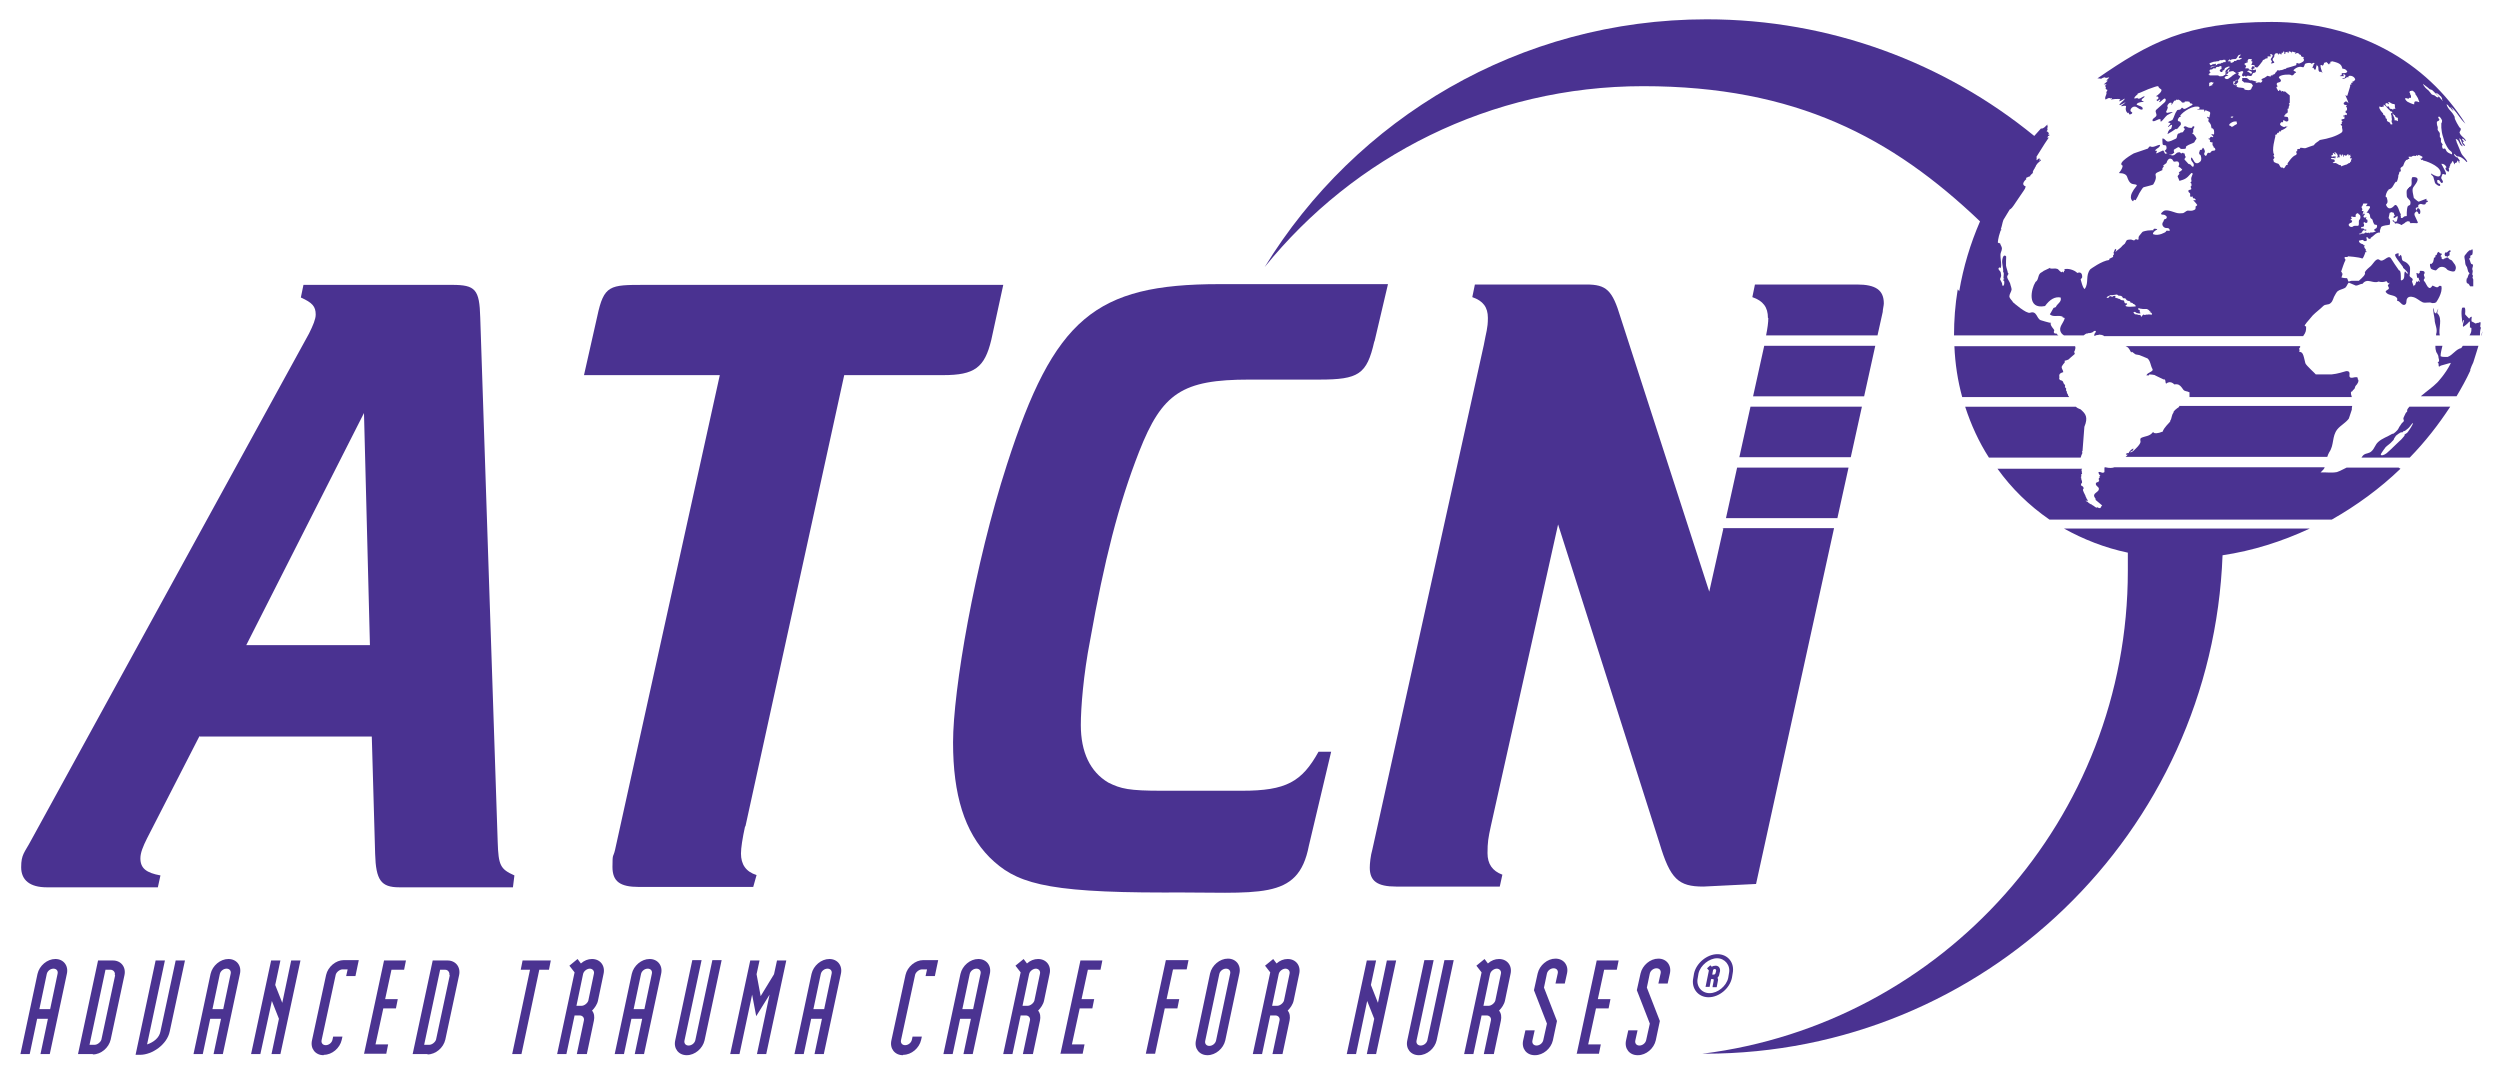 <?xml version="1.0" encoding="UTF-8"?>
<svg id="Layer_1" xmlns="http://www.w3.org/2000/svg" xmlns:xlink="http://www.w3.org/1999/xlink" version="1.1" viewBox="0 0 673.1 291">
  <!-- Generator: Adobe Illustrator 29.0.0, SVG Export Plug-In . SVG Version: 2.1.0 Build 186)  -->
  <defs>
    <style>
      .st0 {
        fill: none;
      }

      .st1 {
        fill: #4a3291;
      }

      .st2 {
        fill: #4b3391;
      }

      .st3 {
        clip-path: url(#clippath);
      }
    </style>
    <clipPath id="clippath">
      <path class="st0" d="M279,68.4v8.3h-26.1v-8.3H0v174.8h514.1V68.4h-235.1ZM175.1,113.9h-24.1v-12.9h24.1v12.9Z"/>
    </clipPath>
  </defs>
  <path class="st1" d="M654.3,71c-.2.6.2,1.3.2,1.3.2.3,1.2.5,1.2.5.2,0,.2,0,.8-.6s1.8-.4,2.3.3c.3.4,1.5.6,1.5.6.6,0,.7,0,.9-.8,0-.1.1-.4-.2-1l-.8-1.1c-.1-.1-.2-.2-.5-.3-.3-.1-.6-.5-.6-.6,0,0,0-.4,0-.4,0,0,0,0,.1,0,0,0,.2,0,.3-.2,0,0,.1-.4,0-.5,0,0,0-.1,0-.2,0,0,.1-.2.3-.3.2-.2-.2-.3-.2-.3-.1,0-.2,0-.4.2-.3.3-.4.4-.7.4,0,0-.1,0-.2,0,0,.1,0,.2-.1.4,0,0,0,0,0,0,0,0,0,0,0,0,0,.7.4.6.5.6.4,0,.4.3.3.4-.2,0-.5-.1-.6.1,0,.1,0,.1-.1.1,0,0-.2,0-.3,0,0,0,0,.2-.1.2,0,0,0,0-.1,0s-.3,0-.4-.2c-.1-.1,0-.3,0-.4,0-.1-.2-.1-.3-.2,0,0,0,0,0,0,0,0,0-.2.3-.4,0,0,0-.2,0-.3-.1-.1-.4,0-.5-.2,0,0-.4-.3-.4-.3,0,0-.2.1-.4.6,0,.2,0,.2-.2.3s-.2,0-.2.1c0,.1,0,.3,0,.4-.1.2-.5.1-.4.4,0,0,0,.2-.2.9,0,.2-.4.4-.5.6h0Z"/>
  <path class="st1" d="M664.2,75c0,0,0-.2,0-.2-.3,1,0,1.4,0,1.4,0,.1.3.1.4.2.2.2.3.4.4.6,0,0,0,0,.1.1h.8c0-.1,0-.2,0-.2,0-.1,0-1.6,0-1.6,0-.2-.2-.4-.2-.6,0-.2.2-.3.1-.5,0,0,0-.1,0-.1,0,0,0,0-.1,0h0c-.2-.4.2-.9,0-1.4-.3-.5.5-1.3-.1-1.6,0,0,0,0-.2,0,0,0-.2-.3-.3-.6,0-.3-.2-.5-.3-.8,0-.1,0-.2.3-.2,0-.2,0-.4,0-.6,0-.1.3-.2.5-.3.1,0,.3-1.4,0-1.5-.1,0-.2.2-.3.3-.3-.1-.5-.2-1.7,1.4-.2.3,0,.8,0,1,.2.6,0,1.2.4,1.8,0,0,.1.2.2.3.1.4.2.7.3,1.1,0,.2.3.4.4.6,0,0,0,0,0,0,0,0,0,0,0,0-.4.4-.4.9-.6,1.3h0Z"/>
  <path class="st1" d="M586.8,35.9c-.8,0-.5,1-.9,1.4l-1.3.6s-.8.3-1,.2c-.5-.1-.7-.7-1.2-.8,0,0-.1,0-.2,0,0,.2,0,.4,0,.6,0,.7.1,1,.1,1,.2.3.6.1.9.3,0,0,.2.6.1.8,0,.3-.4.4-.5.7.1.1.3.1.4.3,0,0,0,0,0,0h0c1.1,1.2,1.8.4,2.2.1,0,0,0,0,0,0-.2-.4-.1-.8-.1-.8l1-.6c.5-.3.6.4,1,.4.3,0,1.6.1,1.2-.5.1-.4,1.5-.9,1.5-.9.5-.2.7-.3.8-.4.2-.4.3-.6.5-.8,0,0,0-.1.1-.2,0,0-.5-1.1-1.2-1.4,0,0,.1-.2.3-.2v-.9c.1-.2.5-.6.2-.8,0,0-.3,0-.4.1-.1.3-.1.4-.8.3-.5,0-.8-.4-1.2-.4s0,0,0,0c-.2,0-.7.4,0,.7l-.6.9s0,0-.6.1h0Z"/>
  <g>
    <path class="st1" d="M655.9,90.3h1c-.5-1.9.9-4.4-.7-6,0-.4.2-.8.3-1.2-.3.4-.4.9-.6,1.3-.8-.2-.4-1-.7-1.5-.2,1.1.2,2,.3,3.1,0,1.4.9,2.5.4,4,0,0,0,.1,0,.2h0Z"/>
    <path class="st1" d="M573.9,94.8s0,0,.1-.1l.8.6c0,.1.5.2,1.2.3l2.2.9c.8.7.8,1.9,1.3,2.8.5.8-1.4.9-1.6,1.8,0,0,0,0,.1,0,.2,0,.2-.1.5,0,0,0,.2-.2.2-.3,0,0,1.6.1,1.6.3l2.3,1.1s0-.1,0-.1c.6.1.3.8.6,1.2,1.2-1,2.2.2,2.2.2.6-.1,1,0,1.2.1.6.3.9.9,1.3,1.4.4.4,1,.3,1.5.6,0,0,0,0,.1,0,0,.4,0,.7,0,1,0,0,0,.2,0,.3h43.7c-.4-1.3-.3-1.4.2-1.6,0-.2.2-.3.4-.5.3-.2.2-.7.5-1,.4-.3,1-1.4.5-1.7,0-.1,0-.3,0-.4-.5-.4-1.2.1-1.8,0-.9-.1,0-1.3-.7-1.7,0,0-.5-.2-.9,0,0,0-2.2.7-3.6.8h-4.3c0-.1-2.6-2.4-2.8-3-.6-2.6-.7-3-1.7-3.1,0-.1.2-.2.2-.4,0,0-.1,0-.2,0,0,0,0-.1,0-.2,0,0,.1,0,.2,0,0,0-.1-.2-.2-.3,0,0,.2-.2.3-.3,0,0,0-.2,0-.3h-47c.7.3.8.4,1.5,1.7h0Z"/>
    <path class="st1" d="M586.8,109.5c-.8.5-1.8,1.3-1.6,1.6-.6.7-.4,1.5-.9,2.2,0,0,0,.1,0,.2-1.7,1.8-1.9,2.3-2,2.7-1.5.6-2.2.5-2.5.3,0,0,.1,0,.2-.1-.1,0-.3,0-.4,0-.8,1.1-2.1,1-3.1,1.5-.4.2-.2.9-.2.9.2.7-1.5,2.2-1.8,2.5,0,0-.3.3-.8.5,0,0,0,0-.2-.1.2-.1.3-.2.5-.3.2,0,.3-.2.4-.5.2-.4-.9.2-1.3,1.1,0,0-.2,0-.4,0,0,0-.2.2-.3.2,0,0,0,.1,0,.2.1,0,.3,0,.4,0,0,0,0,0,0,.1,0,0-.2.3-.5.5h54.3c.1-.4.3-.8.5-1.2,1.4-2,.7-4.3,2.2-6.2.9-1.1,2.2-1.7,3.1-2.9l.8-2.4c0-.3,0-.6.1-1h-46.7Z"/>
    <path class="st1" d="M668.1,90.3c.2-.6.3-1,.3-1.1-.2.6-.3.9-.4,1.1h.1Z"/>
    <path class="st1" d="M556.8,106.5s0,0,0-.1c0-.2-.2-.4-.3-.6,0-.3,0-.4-.2-.6-.1-.2,0-.4,0-.6,0,0,0,0-.1-.1-.3-.3-.3-.3-.2-.5,0-.2,0-.2,0-.3-.1-.2-.3-.3-.4-.5s-.1-.5-.3-.6c-.2-.2-.5-.2-.7-.3,0-.1-.2-.3-.2-.4.2-.4-.1-.7.1-1.1.1-.2.3-.4,1-.6,0-.6-.5-.9-.4-1.5,0,0,.3-.6.8-1.1,0-.1,0-.4,0-.5.3,0,.7-.2,1-.3,0,0,1.2-1.1,1.7-1.5,0-.2,0-.4-.2-.5,0,0,.6-.9.3-1.6h-32.5c.2,4.8.9,9.3,2.1,13.7h28.8c0,0-.1-.2-.2-.3h0Z"/>
    <path class="st1" d="M663.1,93.1c-.3.4-.4.5-.4.6-1.5.3-2.3,1.9-3.7,2.4-.2,0-.5,0-.7,0-.4,0-.8,0-1.2-.2,0-.9.3-1.9.5-2.8h-1.9c0,.4,0,.9.2,1.5,0,.2.2.4.3.6,0,.1.3.5.3.7,0,.4.2.8.2,1.2,0,.3-.3.4-.4.6.5,0,.1.8.4,1,.2,0,.4-.3.6-.3l2.5-.7c0,0,0,.2,0,.2-1.4,2.8-3.5,5-3.6,5.1-1.3,1.3-2.8,2.3-4.2,3.5,0,0-.1.1-.2.2h9.6c1.3-2.2,2.6-4.5,3.7-6.9,0,0,0-.1,0-.3.2-.6.5-1.3.8-1.9.2-.6.4-1.3.6-1.9.1-.4.5-1.5.8-2.6h-4.2,0Z"/>
    <path class="st1" d="M555.7,142.3c5.2,2.9,11,5.2,17.2,6.5,0,1.6,0,3.3,0,4.9,0,66.8-49.9,121.9-114.5,130h.6c75.3,0,136.6-59.6,139.4-134.2,8.1-1.2,16-3.7,23.5-7.2h-66.3Z"/>
    <path class="st1" d="M527.1,77.9c-.7,4.2-1,8.3-1,12.4h28.1c-.2-.1-.4-.3-.5-.5,0,0-1.1.2-.6-.9-.3-.6-1-1-1-1.9,0,0,.2,0,.2,0,0,0-.1-.1-.2-.1-.1.1-2.7-.7-2.7-.7-1.1-.5-1-2.6-2.8-2-1,.4-4.6-2.8-4.6-2.8-.3-.6-.9-.9-1-1.6,0-.6.5-1.2.6-1.8,0-.5-.2-.9-.3-1.3-.1-.8-.8-1.4-.9-2.2,0,0,.1-.4.4-.8,0,0-.1-.1-.2-.2h0s0-.1,0,0c-.1-.7-.4-1.3-.5-2,0-.3,0-.7,0-1.2,0-.8.1-1.2,0-1.3,0,0-.7-.8-1,.9-.2,1.2.4,2.3.2,3.5,0,0,.1-.1.2-.1,0,.1,0,1-.1,1.7,0,0,.2,0,.2,0,0,0,0,.2,0,.2,0,0,0,0-.1,0-.1,0-.2.1-.1.4,0,0,.2,0,.2,0,.1.8,0,1.2-.3,1.4-.3-.1-.2-.6-.3-.8l-.5-1c0,0,0-.2.2-.6.2-.4,0-.8,0-1.1,0-.6-1.1-1-.4-1.5,0,0,.2,0,.3.2.2-.2.2-.8.2-.8,0-.9-.2-1.8-.2-2.8,0-.6.4-1.1.4-1.7,0-.5-.4-.9-.5-1.4-.4,0-.6-.2-.6-.2,0,0,0-1.1.7-3.1,0-.2.3-.2.3-.4,0,0-.1,0-.2,0,0,0,0,0,0-.1,0,0,0,0,0,0,.3-.8.4-1.7.7-2.5l1.7-2.8c0,0,.4-.1,1-1,.7-1.1,3.1-4.5,3.1-4.6l.2-.6c-1.6-.6.2-2,.2-2,0,0,0-.1-.1-.1,0,0,0-.1,0-.2.6-.3.9-.4.9-.4h.2c0,0,0-.1,0-.2.2-.3.5-.5.7-.7,0,0,0,0,0-.1,0,0,0-.1.1-.2,0,0,0,0-.1-.1.3-.6.5-.9.6-1,.1,0,0,0-.1-.1,0,0,.1,0,.2-.1h0c.2-.7.7-1.2,1.5-1.8,0,0,0-.1,0-.2-.1.1-.3.2-.5.2,0,0,0-.1,0-.2.1,0,.3,0,.4-.1,0,0-.2-.1-.2-.2-.4,0-.5,0-.7.4,0,0-.1,0-.2,0,0,0,.1-.5,0-.9,1.8-2.9,2.9-4.6,3.2-5,.5-.6-.1,0-.2,0,0-.2,0-.3.1-.6,0,0,.1,0,.2,0,0,0,.2-.2.3-.3-.1,0-.3,0-.4,0,0-.1,0-.3.2-.5,0,0-.1,0-.2,0,0,0,0-.1,0-.2-.3-.2-.5-.3-.5-.3.2-.1.4-.4.2-.8.2-.4.1-.6,0-.7,0,0,.1-.2.2-.3-.3.2-.4.3-.5.3-.1.2-.8.9-1.3.8h-.1c-.6.7-1.2,1.3-1.8,2-24-19.6-54.8-31.4-88.2-31.4-50.4,0-94.5,26.7-119,66.7,24-29.7,60.7-48.7,101.9-48.7s67.1,13.9,90.7,36.4c-2.6,6-4.5,12.3-5.6,18.8h0Z"/>
    <path class="st1" d="M549.7,73.3c-1.1.5-.7,1.8-1.5,2.5,0,0-.2.1-.2.2-1.1,1.7-2.4,7.4,2.6,6.4,1.3-1.8,2.7-2.6,4.2-2.3.4,1.2-1,1.7-1.3,2.6-.2,0-.4.2-.6.2-.4.6-.6,1.2-1,1.7.9,1,2.6,0,3.6.8,0,0-.2,0-.2.1.3,0,.5,0,.6.2-.3,1.3-1.8,2.4-1,3.8.2.4.5.6.8.8h5.3c.8-.6.9-.6,1-.4,0,0,0-.1.1-.2.4,0,1.3,0,1.7-.6.2,0,.4,0,.5,0,0,.2-.1.5-.4.8,0,.2,0,.3-.1.5h.3c.1-.1.3-.2.6-.2,0,0,.2,0,.3,0,0,0,0-.1.1-.1,0,0,.1,0,.2,0,.2,0,1,.1,1.2.4h53.6c.8-1.1.8-1.5.8-2.6-.1,0-.3-.1-.4-.2,0-.2.7-1.1,2.2-2.8.9-.9,1.9-1.6,2.8-2.5.6-.6,1.4-.2,2-.8.7-.6.7-1.5,1.2-2.2.2-.3.3-.6.5-.8,0,0,.1-.1.2-.2.5-.4,1.2-.5,1.8-.8.7-.3.7-1.1,1.2-1.5l1.9.8c.6,0,1.2-.5,1.8-.5,1.3-1.7,2.8.1,4.3-.6.7.2,1.4.2,2.1-.1.2.1.3.4.5.6,0,0,.3-.2.4-.2-.1.3-.4.5-.5.8.5.8.3.9-.2,1.2-.5.3-.4.5-.3.6.7,1,2.4.6,3,1.6.1.2,0,.5,0,.7.8,0,1,1,1.8,1.1.5,0,.7-.4.7-.9,0-.5.2-1.7,1.9-1.2,1,.3,1.6,1,2.5,1.4.8.3,1.8-.2,2.5.2h.2c.4,0,.5,0,.9-.2,0,0,1.9-2.6,1.4-4.4-.2,0-.4-.1-.6,0-.5.8-1.2,0-1.8-.1-.2.3-.5.8-.9.6-.7-.4-.8-1.4-1.4-1.9,0,0,0-.3,0-.4.5-.4,0-.8,0-1.2,0-.2.3-.4.2-.7-.2-.5-.8-.3-1.1-.4,0,0-.1.1-.2.1,0,.1,0,.3,0,.4,0,0-.2.2-.3.3,0,0,0-.1-.1-.1,0,0,0,.1-.1.2,0-.3-.1-.3-.4-.3,0,.2.2,1.2.2,1.3.1,0,.3,0,.4,0,0,.4.2.7.3.9,0,0,0,.1-.1.2,0,0-.2-.2-.3-.4,0,.1,0,.3-.2.4,0,0-.2-.1-.4-.1,0,.1,0,.3,0,.4,0,0-.1.1-.2.2v.2s0,.1-.1.2c0,0,0,0-.1-.1,0,.1-.2.3-.2.4,0,0-.4-.9-.5-1.3,0-.1.2-.3.2-.5,0-.6-1.1-.6-.8-1.4,0,0,.2-1.7,0-2.1,0,0-.1-.3-.3-.5-.3-.4-.8-.8-1.4-1-.7-.3-.2-1.3-.8-1.7,0,.1-.2.3-.3.4,0,0-.1,0-.2,0,0-.2,0-.5,0-.8,0,0-.2,0-.2,0-1.2.3-1.1.4,1.4,3.7,0,0,0,.1,0,.2.9.8,1.3,1.3,1.3,1.5,0,0-.1,0-.2.1-.3-.4-.5-.6-.6-.6-.4.8.2,2-.9,2.4,0,0-.1,0-.2-.1,0-1.6,0-2.4-.4-2.6-.5-.2,0,0,0,0h-.1c-.8-1.1-1.5-2.2-2.2-3.3-.8-1-2,1.3-3,.5-1-.8-1.8,1.3-2.7,1.9,0,0-1,.8-1.3,1.4.3.6-.5,1.3-1.6,2.3-1.1,0-1.8,0-1.9,0-.3,0-.6.2-.9.2-.2-.3-.2-.7-.4-.9-1,0-1.5-.2-1.5-.2.3-.7.3-1,.3-1.1,0,0-.2,0-.2,0,0-.1,0-.3,0-.4,0,0-.1,0-.2,0,.4-1.1.7-2.2,1.2-3.2,0-.2-.2-.3-.3-.6,0,0,.1-.1.2-.2.4,0,.6,0,.7,0,0,0,0-.1,0-.2,0,0,3,.2,3.9.6h0c.2,0,.5-.6.9-1.8h.2c0,0,0,.1.1.2,0-.1,0-.3-.3-.6,0,0,0-.1.1-.2-.5-.5-.6-.9-.3-1.2-.1,0-.3,0-.4,0v-.2c-.8-.2-1.2-.5-1.2-1,.7-.2,1-.2,1.1-.2,0,0,.2.2.3.3.1,0,.3,0,.6,0,.3-.4,0-.8,0-.8,0,0,0-.1,0-.2.1,0,.3,0,.4,0,.2.6.6.4.8.3v-.2c.8-.4,1.4-1.5,2.5-1.4,0,0,0-.1,0-.2-.2-.2.3-1.2.3-1.3.7-.5,1.6-.4,2.3-.6,0,0,.4-1.2-.3-1.8.2-.9.3-1.4.3-1.4.1,0,.3-.1.4-.2l.7.2c0,0,0,.3.3.8-.1,0-.3.2-.4.3,0,.2.2.5.7,0,.4-.3.7-.5.2,1.2-.3.1-.4.2-.7,0,0-.1-.1-.2-.2-.3,0,0-.2,0-.2,0,0,0,0,.1,0,.2,0,0,.2.2.6.5,0,0,0,.1,0,.2h.1c.4-.2,1,0,1.7.4.3-.3.8-.4,1.1-.8,0,0,.2,0,.2,0,0,0,0-.1.1-.2.4,0,.6,0,.7,0,.1.2.2.4.3.5.6-.1,1.2,0,1.8,0,0,0,.1-.1.2-.2-1-2.1-1-2.1-.9-2.3,0,0,0-.1,0-.2.3-.4.5-.4.5-.5h0c0,0,.4,0,.6.7.2,0,.2,0,.3,0,.3-.4.2-1.5-.6-1.6,0,0,0,.1,0,.2-.1,0-.3.4-.3.4,0,0,0,.1,0,.2l-.2-.6c0-.1.3-.6.7-.3h0c0-.5-.2-.8.6-1,.5,0,.8.4,1.4,0,0,0,0-.2,0-.3.4-.2.6-.3.6-.4,0-.2-.3-.2-.4-.2,0,0,0,0,0,0,0,0,0,0,0,0,0-.1,0-.3,0-.5l-2.1.8c-.2,0-1.3-1-1.3-1-.5-2.4-.5-2.5.3-3.5,1.9-2.5-.6-2.1-.7-2.1-.6.9.4,2.3-.9,2.7,0,0,0,.1,0,.2,0,0-.1,0-.2,0,0,.3-.4.4-.4.7-.1.5,0,.9,0,1.4,0,.8,1,1,1,1.8s-.2.7-.4.8c-.4.2-.5.3-.6,1.9h0c0,0,0,.8,0,.9,0,.1-.2.1-.2.1-.2,0-.3,0-.5.1s-.3.3-.5.4c0,0,0,0,0,0-.2,0-.3,0-.3,0,0,0,0,0-.1-.1,0-.2,0-.3,0-.5,0,0-.1-.1-.1-.2,0,0,0,0,0,0,0,0,.1-.1.1-.2,0,0,0,0,0-.1-.1,0-.1-.1-.3-.5-.5-1.6-1-2.2-1.4-1.8-1.7,1.9-2.3-.2-2.3-.2.4-.5.6-.6.2-2,0,0-.1,0-.2,0-.3-.3.3-1.6.5-1.8.2-.1.2-.1.2-.3,1.2-.2,1.3-1.5,2-2.1,0,0,.1,0,.2.1.4-1,.5-1.7.4-2,0,0,.2,0,.2,0,0,0,0-.6.2-.8.3,0,.4,0,.2-.8,0-.2.2-.4.7-.7.3-.7.4-1.1.5-1.1,0,0,0-.2,0-.2,0,0,.1,0,.2,0,0,0,0-.2,0-.2h.1c0,0,0-.2,0-.2.2.2.4,0,.6-.2,0,0,.2,0,.3,0,0,0,0,0,0-.1-.2-.2-.2-.4-.2-.5.5,0,.7,0,.8,0,0-.1.6-.4.9-.2,0,0,.2,0,.2,0,0,0,.1-.2.2-.2.2,0,.3.1.4.2,0-.1,0-.2.2-.3,0,0,1,.4,1.1.6-.2.2-.3.3-.3.4-.2,0-.3,0-.4,0,0,.1.3.1.3.4,0,0,0,0,0,0,0,0,.2,0,.2-.1,0,0,.2,0,.3.2.3,0,4.4,1.3,4.7,3.1.1.7.1,2.1-2.6.4,0,0,0,0,0,0,0,.2.2.5.5.7.3.3.2.7.4,1.1.1.3.1.6.3.9,0,0,.9.9,1.3.6,0-.4,0-.4-.2-.5-.7-.2-.6-.6-.6-1,.8-.3.7.7,1.3.8.7-.5-.4-1-.2-1.6,0,0,.3-.8.3-.8.4-.2.5.2.9.1.2-.3,0-.7-1.2-2.9.6,0,1,.2,1.4.9,0,0-.1.2-.3.2,0,.5.4,1,.9,1,.2-.2,0-.8,0-.9,0,0,0,0,0-.1,0,0,.2,0,.2,0,0,0,0-.2,0-.2,0,0,0,0,0,0,0-.1,0-.2.2-.5,0-.1,0-.3.1-.4.3-.1.3-.5.5-.7h.2c0,0,0,.1,0,.2.2.2.2.5.4.7,0-.1,0-.2.1-.4,0,0,.3-.1.5-.2,0-.2.1-.4.2-.5.3.1.2.6.5.8,0,0,0-.2-.1-.5-.1-.4.1,0,.2,0,0-.5-.5-.8-.7-1.2,0,0,0,0-.1.1-.8-.5-.8-.8-.7-1,.2.2.5.5.7.7h.3s1,0,2.3,1.5c0,0,.1,0,.2,0-.3-1-1.3-1.5-1.7-2.5-1-2.4-1-2.5-1.2-2.9,0,0,0-.1,0-.2-.2-.3-.2-.4-.2-.6,1.1.3.8,1.7,1.9,2-.6-.9-1-1.9-.9-2.2.8.6.4,1.8,1.5,2.1,0-.5-.7-.6-.6-1.2,0,0,.2.1.3.1,0-.3-.4-.4-.5-.7,0,0,0-.1.1-.2.4.1.5.5.9.7,0,0,0-.2,0-.2-.4-.8-1.5-1.2-1.7-2.2.6-.9.3-1.1,0-1.3,0,0-1.5-2.3-1.3-2.8.2.3-.2-.4-.2-.4-.7-1.3-1.5-1.5-2-3,.5.1.6.6.9.9,0,0,0-.1,0-.2.3.4.6.8,1,1.1-.4-.7-.7-1.1-.7-1.2.2.3.5.5.8.8,0,0-.1-.2-.2-.2,1.4,1.5,1.8,2.6,3.3,4-10.5-16.7-29.2-27.4-52.2-27.4s-33.1,5.7-46.9,15.2h0c.3,0,.7,0,1,.1.5-.3.5-.3,1-.4.1.2.5.2,1.2,0,1.1-.2,0,0,0,0h0c-.2.4-.6.6-.8.9.1,0,.3,0,.4,0,0,0-.6.7-1.1,1,0,0,.3,0,.6,0,.4,0,0,0,.1.1,0,0-.2.2-.3.2,0,.2.1.4.2.5-.2.5,0,.5.4.7,0,.2-.2.4-.3.6.3.6-.6,1.3-.2,2,.2-.1.5-.3.8-.4.1,0,.3,0,.4,0,0,0,0,0,.1.1.1,0,.3-.1.4-.1,0,0,0,.1,0,.2-.1,0-.2.1-.3.2,0,0,2.2-.4,2.6,0-.3.2-.3.3-.3.5.5-.2.9-.4,1.3-.7,0,0,.1,0,.2,0-.4.6-1.1,1-1.5,1.6,0,0,0,0,.2.1,0,0,1.1-.6,1.5-.8-.3.4-.8.6-1.2,1,0,0,0,0,.1.1.9-.2,1.3-.2,1.2.2-.3,1.1.5,1.7.5,1.7,0,0,0-.1,0-.2.2,0,.3.2.4.5.5,0,.7-.2.8-.4,0-.2-.3-.3-.4-.4-.3-.4.2-1.2.9-1.3.9-.1,1.2.9,2.2.8.2-.4.3-.7-1.5-1.3,0,0,0-.1,0-.2.2-.3.7-.5,1.8-.6,0,0,0-.1,0-.2-.2,0-.4,0-.5-.2,0-.6.8-.6.8-1.1-.7.1-1.2.9-1.9.6,0,0,0-.1.1-.2-.3.2-1,.2-1,.2.1-.5.6-.8,1-1.2,0,0,0,0-.1-.1.6-.2.8-.3.8-.3.7-.3,1.4-.6,2.1-.9,1.4-.5,2.2-.8,2.5-.8.4,0,.1,0,.2,0,0,.2.2.5.7.8.7.4-1,1.8-1.2,1.8,0,0,0,.1,0,.2.1,0,.3,0,.4,0,.2.3.2.4,0,.7-.1,0-.3.1-.4.2,0,0,0,.1,0,.1,0,0,.1,0,.2,0,0,0,0,.1,0,.2h.2c0,0,0-.1.1-.2,0,0,.1,0,.2,0,0,0,0-.1.1-.2h.2c0,0,0,.1,0,.2,0,.1-.2.3-.3.4,0,0,0,0,.1.1.6-.2.9-.9,1.5-1,.6.5-.2,1.2-.5,1.4,0,0-1.8,1.6-1.9,1.7-.4.6.4,1.1,0,1.7-.3.4-1.2.7-.9,1.3.7.2,1.4-.7,2.1-.5,0,.3,0,.5,0,.6,0,0,.2,0,.2,0,.6-.5,1-1.2,1.6-1.7,0,0,1.5-.8,1.5-.8-.1-.1-.6,0-1.6.2,0,0-.1-.2-.2-.3.6-1.2.5-1.3.3-1.5.1-.5.7-1.2,1.2-.9,0,.1,0,.3-.1.4,0,0,0,0,.1.1,0,0,.3-.4.7-1.1.3,0,.4,0,.6-.3.1,0,.2,0,.3.1,0,0,.1,0,.2-.1.5.2.8.5,1,.8.1,0,.2,0,.4,0,.2,0,.2,0,.3-.1,0-.2,0-.2.7-.2.3,0,.5.1.6.1.1,0,0,.3.2.4.2.1.4,0,.6.2,0,0,0,0,0,.2,0,0-.2.2-.3.2-.3.2-.6.3-.9.5-.2.1-.5.3-.8.4,0,0-.2,0-.3,0-.2,0-.3-.3-.5-.3-.2,0-.2.3-.4.4-.3.3-.8,0-1,.4-.6.8-.7,1.7-1.2,2.5-.7.3-1.1.5-1.2.6.2.1.5.2.7.3-.2.4-.5.6-.7.9,0,0,0,0,.1.1.3-.2.6-.6,1-.6h0s0,0,0,0c0,0,0,.2,0,.2s0,0,0,.1h0c0,0-.2.6-.2.7-.1.2-.4.2-.5.3-.3.4-.4.6-.5,1.1h0c0,.1,0,.1,0,.1.9-.5,1.6-1,2.2-1.4,0,0,.2,0,.3.1,0,0,0,0,0,0,0,0,0-.1,0-.2,0,0,.2,0,.3,0,.1-.5.7-.7.8-1.2,0,0,0-.6-.4-.7-.2,0-.9-.2,0-1.2.3,0,.4,0,.4,0,0,0,0,0,0-.1,0,0-.2,0-.2-.1-.2-.4,2.7-2.8,4.6-2.6.2,0,.7,0,.6.4,0,.4-.5.2-.7.4,0,0,.4,0,1.1,0,.6,0,.7,0,.8,0,.2.2,0,.4,0,.6.2,0,.2-.4.5-.4l1,.4c.4.3,0,.9,0,1.3,0,.3-.1.3-.6,0,0,.2,0,.2,0,.3,0,.2.3.1.4.3,0,.2-.2.5-.1.7l.2.2c.5.6.6,1,.5,1.2-.2.3,0,0,0,0,0,0,0,0,.1,0,0,.1,0,.3,0,.4,1,0,.7,1.6.7,1.7-.3,0-.5-.1-.7-.1,0,0,0,0,0,0,0,.3.5.4.5.8-.3.1-.4-.1-.6-.1-.2.1-.3.4-.4.5-.1,0-.2,0-.3,0,0,.3.4.2.5.4-.4.5.3.7.6.6,0,.2,0,.5,0,.8h0s0,0,0,0c0,0,0,0,0,0,0,0,0,0,0,0h0c.1,0,.3.3.4.8.2.7,0,0,0,0,0,0,0-.1.1-.2,0,0,0,0,0,0,.3.4.3.6.2.7,0,.1-.3.2-.7.2-.3,0-.4.4-.6.5-.2.2-.5-.1-.7.1-.2.2-.2.6-.5.8-.6-.4-.5-.6-.3-1,.2-.5-.4-1.2-.4-1.2-.2-.1-.2.3-.4.5-.2.1-.3,0-.5.1,0,.3-.2.5-.2.8,0,0,0,.4.3.5.2.1.5,1.4,0,1.8-.3.3-1.2,1-1.8-.3-.3-.6-.5-.8-.6-.8-.5,1.1,1.2,1.4.5,2.5-.5,0-.5-.6-1-.7h0c0,0-.2,0-.3-.1,0,0-1-1.1-1-1.1,0,0,0,0,0,0-.2-.3.3-.5.3-.8-.4-.2-.1-1.2-.7-.9,0,0,0-.1,0-.2-.2,0-.3.2-.5.2-.2,0-.2-.2-.4-.3,0,0,0,0,0,0-.2,0-.5,0-.7.1,0,0-.2.1-.5.4-.8.8-1.7,0-2.1-.3-.4.2-.6.2-.6.2-.3-.2-.3-.7-.6-.9,0,0-.4.2-.9.4-.6.3-.6.3-.9.4,0,0,0,0-.1-.1,0-.1.2-.2.2-.4,0,0,0-.1,0-.2-.1,0-.2,0-.4,0,0,0,0-.1,0-.2.4-.5,1.2-.6,1.3-1.4-.9,0-1.8.9-2.7.4-.2,0-.4.3-.6.6l-3.8,1.3c0,0-4.7,2.6-3,3.3,0,.4-.2,1-1,2,1.3,0,2,.4,2.2,1,.6,1.8,1.2,1.9,1.8,2,.3,0,.6.1.8.2,0,0,0,.1,0,.2-2.6,3.1-1.3,4-1,4.2,0-.1.2-.2.2-.4,0,0,.2,0,.2,0,0,0,.2.1.3.1.4-.6.7-1.3,1-1.9.6-1,1-1.6,1.2-1.6h0s2.4-.6,2.5-.7c0,0,1-1.4.7-2.4-.2-.6.3-.8.5-.9,0,0,1.3-.6,1.3-.6,0-.2,0-.3,0-.4,0-.2.3-.4.4-.6,0,0-.1-.1-.2-.2,0,0,.3-.3.9-.7.2-.7.5-1.1.9-1.2.3,0,.7.1.9.6.2.5.8,0,1.2.2,0,0,.2,0,.2.1,0,0,.5.5,0,1.2.2.3.8.3.8.8h0c0-.1.2-.2.2-.2.2.6-.8.7-.9,1.2,0,0,.1,0,.2.1,0,.3-.5.5-.5.8l.5,1.2c1.4-.4,1.9-.6,3-1.9.4-.5.5,0,.6,0-.2.3-.2.6-.4,1,0,.2-.1.3,0,.7.1.3,0,.5-.3.7,0,0,.2.1.3.2,0,.2.1.4,0,.7-.1,0-.2.1-.2.2.1.3.2.5.2.5,0,.4-.6.2-.8.5,0,.3,0,.4.4.7.2.2,0,.6.1.9.2.2.5,0,.6,0,.2.1,0,.4.2.5,0,0,0,0,.3,0,0,0,.3.2.4.4,0,0,0,0,0,.1-.2,0-.5,0-.7,0,.8.8,1.1,1.3,1.1,1.3h0c-.1.2-.4.3-.5.5,0,.2.2.3,0,.4,0,0,0,.1,0,.2-.2.2-.4.3-.8.4-.5.1-.9,0-1.3,0-.5.1-.9.7-1.4.7-1.1.1-1.4,0-2.3-.3-2.3-.8-2.7-.4-3.1,0-.7.6-.2.7.2.7.7,0,1,.6,1,.6,0,.2-.1.6-.5.6-.3,0-.3.4-.4.6,0,0-.2.2-.3.6-.1.5.4,1.3,1.3,1.2.7,0,.7.7.7.7-.3.1-.5,0-.8,0-.2,0-.2.3-.4.4,0,0-1.7,1.1-3.2.6-.4-.2.2-.9.8-1.2.2,0,.2-.1.2-.2,0,0,0,0,0,0,0,0-1.2-.4-1,.3,0,0,0,0,0,0,0,0-.1,0-.5,0-1.5,0-2.4.4-2.4.4,0,0,0,0-.2.2-.6.7-.9,1.1-.9,1.2,0,.6,0,.9-.4.7-.3-.2-.6,0-.7.2-.4.1-.6-.2-1-.2h-.1s-.8,0-1,.2c0,0-.2.3-.5.9,0,0-.2.2-.6.5-.5.7-1.3,1.1-2,1.8.1-.2.2-.4.3-.6,0-.1-.2-.2-.3-.3,0,0-.3.6-.5,1.2,0,0,.2,0,.2.1,0,.2-.2.4-.3.5,0,.1.1.3,0,.4-.3.2-.7.3-1,.5,0,0,0,.2,0,.3-2,.2-5.1,2.5-5.1,2.5-1.4,1.7-.3,3.6-1.5,5.3-.5,0-1.1-2.6-1.1-2.6.1-.1.3-.3.4-.5,0,0,.2-1.8-1.3-1.2-.9-.9-2.6-1.3-3.5-1,0,.1.1.3.2.4,0,0-.2,0-.3,0,0,.1,0,.4,0,.5-.1-.1-.3-.2-.5-.3,0,0,0,.2,0,.2-.6,0-.8-.7-1.3-.9s-1.3,0-1.9-.1c0,0,0-.2,0-.2,0,0-.6.3-1.9.9h.1ZM659.6,40.5c.3.2.5.4.6.7,0,.4,0,.4-.2.3,0,0-1-.4-1.1-.6-.3-.2-.3-.6-.6-.9-.2-.1-.4.2-.6,0-.2-.2-.2-.9-.2-.9,0,0,.1,0,.2,0,0,0,0,0,0,0,0-.3-.4-.6-.5-.9,0-.3,0-.6,0-.9,0-.1-.1-.2-.2-.3,0,0,0,0-.1-.1,0-.3,0-.6,0-.9,0-.4-.5-.7-.6-1.1,0-.2.1-.5,0-.8-.2-.4-.2-1-.2-1h0v-.2c0-.3.5-.3.6-.5.3-.4-.4-.5-.2-.9,0,0,0-.1.2-.1.3,0,.8,1,.8,1h0c0,.2,0,.6-.2.8,0,0,0,.5,0,1.2.1,1,.2,1.6.3,1.9.5,1.8.6,1.9.7,2.2.8,1.6,1,1.7,1.3,2h0ZM656,25.1c.1.1.1,0,.1,0h0c.3.1.8.6,1.2,1,0,.1.2.4.2.4,0,0,0,.2,0,.3,0,.1.2.2.2.4,0,0-2-2.3-2.1-2.3,0-.1-.2-.2-.2-.2,0,0,.2.2.4.4h0ZM652.5,22.7c.8.6.9.7,1.2.9.6.6.7.5.7.5,0,0,0-.1.5.2,0,0,1.6,1.6,1.6,1.6,0,0,.2.3-.1.3,0,0,0,0-.2,0-.3-.1-.5-.4-.7-.5-.2-.1-.5-.1-.8-.3-.3-.3-.5-.7-.8-1-.5-.4-.8-.7-.9-.8-.2-.2-.7-.9-.6-1,0,0,0,0,0,0h0ZM647.7,26.5c0-.1.3-.1.7.1,0,0,0,0,0,0h0c.1,0,.2-.2.3-.3.1,0,.2.2.4,0,0,0,.1-.4,0-.6,0,0-.1-.3-.2-.3,0,0,0-.2,0-.3-.2-.2-.2-.2-.2-.3h.1c0,0,0-.2,0-.3h0c.1,0,.2,0,.3,0s.2-.1.3-.1c.4,0,.9.7.9.7,0,0,0,.1,0,.2,0,.1.1.2.2.3.2.4.5.7.6,1.1l.3.8s0,0,0,0c-.3,0-.5-.2-.8-.2-.1,0-.2,0-.3,0-.2,0-.3.3-.3.6s0,.2,0,.2c-.3,0-1.7-.6-1.8-.7-.4-.3-.8-.8-.6-1h0ZM602.3,33.3c0,0-.2.2-.2.2-.2.1-.5.2-.7.4-.2.2-.3.2-.4.2-.1,0,0,0-.2,0s-.1-.1-.2-.2c-.1,0-.3,0-.4-.2,0,0,0,0,0-.1,0-.3.8-.7.8-.7.4-.2.5-.2,1-.2,0,0,.2,0,.2,0,0,0,0,0,0,0,0,0,0,.1,0,.1,0,0,0,0,0,0,0,0,0,0,0,.1h0ZM601.2,31.5c.1,0,.2-.1.3-.2h0s.1,0,.1,0c0,0,0,0,0,0,0,0,0,0,0,0,0,0-.2,0-.2.1,0,0-.2.1-.2.2,0,0-.1,0-.2.1-.2,0-.4,0-.4-.2,0,0,0-.1.2-.1.2,0,.3,0,.5-.1h0ZM601.2,22c.2-.1.4,0,.6-.2.2-.1.2-.4.4-.3.2,0,.4.2.4.3,0,0,0,.3,0,.3-.2.3-.7.8-.9.8-.1,0-.2,0-.2,0,0,0,0,0,0,0,0,0,0,0,0,0,0-.1-.2-.2-.2-.4,0-.2,0-.3,0-.3h0ZM630.3,44.5c-.6,0-.9-.4-1.4-.6-.2,0-.5,0-.7,0,0,0-.2,0-.1-.1.1-.2.5-.1.5-.4,0-.2,0-.5-.4-.5-.7,0-.6-.3-.6-.3.1-.1.8-.1.9,0,.3,0,.4,0,.4-.1,0,0-.2,0-.2,0,0,0,0,0-.2-.1h0c.2,0,.4,0,.5-.1,0,0,0-.2-.6-.2-.2,0-.3.1-.5.1s-.2-.2-.2-.3c0-.2.3-.1.4-.2,0-.2-.1-.4.1-.5.3,0,.3.4.6.4,0,0,0-.2,0-.2-.3-.3-.3-.4-.3-.4.1,0,.2,0,.2,0,.2,0,.8.7.7,1-.1.2-.1.5,0,.5.1.1.2-.2.3-.3,0,0,0,.2.2.2.1-.3-.1-.5,0-.8,0-.1.3,0,.4.1,0,.1-.1.4,0,.4.2-.1.1-.5.4-.5.3,0,0,.5.3.6.2-.2,0-.3,0-.5,0,0,0,0,0,0,.2,0,.3.2.6.2.2,0,.2,0,.3-.2,0,0,.2-.2.3-.2.2,0,0,.3.2.4,0,0,0,0,.1-.1,0,0,.2-.2.4-.1,0,.1-.3.3-.2.3.1,0,.2,0,.2.2,0,.1-.3.3-.2.4.2,0,.7,0,.5.3,0,0-.2,0-.2.1,0,0,0,.2,0,.3,0,.2,0,.4,0,.4,0,0,0-.2-.2-.2-.1.1,0,.3-.2.4,0,0-.2,0-.2,0,0,0,0,0,0,0,0,0-.2.2-.6.4-.2,0-1.5.5-1.5.5h0ZM645.2,31.6c.1.1.2.1.3.1,0,0,0,0,.1,0,0,0,0,.2,0,.2,0,.1,0,.2,0,.3s0,.4,0,.4h0s0,0-.2,0c0,0-.1-.2-.3-.2,0,0-.2,0-.3,0s0,0-.1,0c0,0,0,0,0-.3,0-.1,0-.4-.2-.6,0,0,0,0,0-.1l-.3-.6c0-.2,0-.2,0-.2h0c.3,0,.3.4.3.4,0,0,0,0,.3,0,.1.1,0,.3.2.5h0ZM642.9,28c0,0,.2.1.3,0,0-.2-.2-.2-.2-.4,0,0,0-.1.2-.1s.3.1.6.3c.4.2.5.2.6.2,0,0,.1,0,.2,0,0,0,.1.1.2.2,0,0,0,0,0,.1h0c0,.2,0,.4,0,.6,0,.1.2.2.1.4,0,0,0,0-.3,0-.1,0-.1,0-.2,0,0,0,0,.2,0,.2,0,0-.2,0-.2,0-.1-.1-.3-.2-.5-.2-.2,0-.3,0-.4-.3,0-.2-.2-.5-.5-.3-.3.1-.6-.7-.6-.7.3-.4.6-.2.7-.1h0ZM641.1,28.8c0,0,.1,0,.2,0,0,0,.2-.1.3-.1.1,0,.2,0,.2,0,.1-.2-.2-.5,0-.5.2,0,.8.6.9.8.3.4.6.6.7.7.1.1.2.3.3.3.2,0,.4,0,.4.3,0,0,0,.1,0,.2,0,0,0,0-.2-.1,0,0-.3.2-.1.5,0,.1.2.3.1.6,0,.2.1.4.1.6s-.1.4-.1.5c0,.2,0,.3.2.6q0,.2,0,.3c0,0-.4,0-.4,0-.2-.1-.1-.4-.3-.5l-.7-.4c-.1-.2,0-.4-.1-.6,0-.1-.2,0-.3-.2,0-.1,0-.3-.1-.5,0,0,0,0,0,0-.1-.2-.3-.3-.5-.4-.1-.1,0-.4-.2-.5,0,0-1-1-.9-1.6,0-.3.3,0,.5,0h0ZM635.7,55.5c.2,0,0,.4.1.5,0,0,0,0,0,0,0-.2,0-.4.2-.5.2-.2.2-.9.5-.7.2,0,.3,0,.9,0,0,0,0,0,0,0,0,.1,0,.2-.2.4-.2.2-.2.3-.2.3,0,0,0,0,.3,0,.2,0,.4,0,.6,0,.2,0,.2.3.2.4l-.7,1.1c-.2.2-.2.2-.2.3,0,0,0,0,.2,0,0,0,.2-.2.6.4.2.4,0,1,.5,1.2.4.2.3.6.5,1,.2.5.4.7.6.6.7,0,.3.8.3.8-.1.3-.7.3-.7.7.3.2.5.3.5.3,0,0,0,0,0,0-1,.4-1.1.3-1.3.3-.3,0-.3,0-.3,0,0,.3-.2.2-.2.2,0,0,0-.1,0-.2-.2,0-.3.2-.5.1-.3,0-.5-.1-.5-.1-.2,0-.2.2-.4.3,0,0-.3,0-.6,0-.2,0-.3.2-.5.2-.1,0-.2-.1-.3-.1h0s0,0,0,0c0,0,0,0,.2-.1.1,0,.1,0,.2,0l.5-.4c0-.1,0-.2.2-.4.3-.4.8.3.9-.1,0,0,0-.1,0-.2-.2,0-.4,0-.5,0-.1,0-.1-.2-.3-.3,0,0-.2,0-.3,0-.2,0-.3,0-.3-.1,0-.3.1-.3.3-.3.5,0,.5-.3.5-.5,0,0,0-.1,0-.2-.2-.2-.1-.5-.1-.5.2-.3.4.2.6.1,0,0,0,0,.2,0,.3,0,.3-.8.1-.9,0,0-.3,0-.3-.2,0-.2.1-.3.2-.4,0,0,0,0-.2,0-.5.3-.8-.2-.6-.4.1-.1.3-.3.3-.4,0-.3-.2-.1-.3,0,0-.2.2-.3.2-.5-.2.1-.2.5-.5.6,0-.2.2-.7.2-.7,0-.2.1-.3,0-.3,0-.1-.2.1-.3,0-.3,0,.2-.4,0-.6-.1-.2-.2-.4-.2-.5,0-.2.2-.1.2-.1h0ZM635,57.8c0,0,.2,0,.3,0s.3.5.2.9c0,.3-.4.5-.4.8,0,.3,0,.5,0,.8,0,0,0,.4-.2.5,0,0-.1,0-.2,0-.2,0-.5,0-.7,0-.3,0-.5.2-.7.3-.2,0-.2,0-.2,0-.3,0-.5-.1-.7-.4,0-.1-.1-.2,0-.3.2-.3.4-.4.5-.4.1,0,.2,0,.2-.1.1-.1.4-.5,0-.6-.1,0-.3,0-.2-.2,0,0,0,0,0,0,0-.1.2-.1.3-.2,0,0,0,0,0-.1-.3-.3-.2-.5,0-.5.3,0,.5.2.8.1.3,0,.3-.2.3-.2-.1-.2-.1-.3-.1-.3,0,0,.3-.5.5-.5s0,0,0,0c.2,0,.3.2.5.3,0,0,0,0,0,0h0ZM622.9,17.4c0,.3-.3.6-.3.9,0,0,.1,0,.2,0,0,0,0-.1,0-.1.2.1.2.5.4.6,0,0,0-.1,0-.1,0,0,.2,0,.3,0,0,0,0-.4.2-1,.1-1,0,0,.1-.1.8.3,0,1.6.9,1.8,0,0,0,0,.1-.1h.2c.1.2.2.3.3.3-.2-.7-.6-1.3-.5-2.1.2,0,.4,0,.5.2.2-.1.3-.3.4-.5,0,0,0-.2,0-.3,0,0,.2,0,.3,0,0,0,.2-.2.3-.2.3.1.5.5.8.7,0,0,0-.2,0-.3,0,0,.2,0,.3,0,0-.2.1-.3,0-.4,0,0,.2-.1.2-.2,0,0,.2.1.2.2,0,0,0-.2.1-.2,2.3.5,2.5,1,2.8,2,.2,0,.9,0,1.3.8-.3.4-.5.4-1.5.4,0,0,0,.1,0,.1,0,0,0,.2,0,.3-.1.2-.1.2-.5.3,0,0,0,0,0,.1,0,0,.3,0,.8,0,.7,0,0,0,.1-.5.3,0,.9.1.4.9,0,.1-.2.2-.5.2-.4,0,0,.1-.1.1.1.2.5,0,1.1-.3,0,0,0-.1,0-.2.2,0,.3.2.5.1,0-.1,0-.2,0-.3.8-.4,1.9.4,1.8,1-.2.2-.3.3-.4.4,0,0-.2,0-.3,0,0,0,0,.1,0,.1,0,0,0,.1,0,.2,0,0,0,.1,0,.1,0,0-.2,0-.3,0,0,0,0,0-.1.1,0,0,.1.2.2.3,0,0-.1,0-.2,0,0,0,0,.1,0,.1,0,0-.2,0-.3,0,0,.1,0,.2.1.3-.7,2.5-.8,2.5-.8,2.7,0,0,0,0-.2,0,0,0-.2-.1-.2-.2,0,0,0,0-.1.1.6,1.3.8,2,.8,2.1-.2-.2-.4-.5-.7-.5-.2,0-.3.3-.5.3,0,0-.2.3,0,.5.2.2.6.1.8.3,0,0-.2.2-.3.2.2.2.5.6.2,1.2,0,0-.1,0-.2,0-.2.3,0,.6,0,.6.4,0,.3.3.2.6,0,0-.2,0-.3-.1,0,0-.2.1-.3.2,0,0-.2,0-.3,0,0,0,0,.1,0,.2,0,0,0,0,.1.1,0,0,.2,0,.3,0,0,0,0,.2-.1.3,0,.1,0,.2,0,.3-.3,0-.6.1-.8.2,0,0,0,.1,0,.2,0,0,.2.2.3.3,0,0,0,.1,0,.1,0,0-.1,0-.2,0,0,.3,0,.5,0,.6,0,0-.2,0-.3,0,0,0,0,.1,0,.1.1.2.3.3.4.5-.2.6.5,1.3-.3,1.8-1.4.9-3.3,1.5-5.7,1.9-.5.5-1.2.7-1.6,1.4-.4.1-2,.7-2,.7-.6.3-1.1-.1-1.7,0,0,0,0,.2-.1.3-.2,0-.5,0-.7.1,0,.2,0,.3,0,.5,0,0-.2.1-.3.1,0,0,0,.1,0,.2.3.2.2.7-.2.8-.9.3-2.1,2.2-2.1,2.2,0,0,0,.2.1.3-.2.1-.3.1-.5.2-.5.9-.6,1-.9.6-.9.3-.7-1.1-1.5-1.1,0,0-.4-.1-.9-.4,0-.3,0-.4-.2-.5,0,0,.1-.3.4-.6-.2-.3-.2-.4-.3-.6,0,0,.2-.2.2-.3-.8-1,.3-4.7.3-4.8,0-.1,0-.3,0-.5.2,0,.3-.1.5-.2,0,0,0-.1,0-.2,0,0,0,0,0-.1.5,0,.5-.2.6-.4,0,0,0,0,0-.1,0,0,.2,0,.2.1,0,0,.1,0,.2,0,0,0,0-.2.1-.3.6-.2,1.1-.5,1.5-.9.6-.6,0-.1,0-.1-.2,0-.3-.1-.5,0-.2,0,0,.1,0,.1-.5.1-1.5-.5-1.3-.9.2-.3.3-.4.3-.4.2,0,.3,0,.5,0,0-.2,0-.4,0-.5.5-.1.7.6,1.3.2.3-.2,0-1,0-1-.3-.3-1.2,0-1-.5,0,0,.2,0,.3-.1,0,0,0-.2,0-.3.8-.3.7-.5.6-1.4,0,0,.2,0,.3-.1,0-.3,0-.6.2-.8,0,0,0-.2,0-.3,0,0,0-.2-.2-.2,0,0,.2-.1.3-.2v-2s-1.3-1.1-1.3-1.1c-.2,0-.3.2-.4.2,0,0,0-.2,0-.3,0,0-.2,0-.3,0,0,0-.2.2-.3.2,0,0,0-.2,0-.3,0,0-.2,0-.3,0,0,0,0-.1,0-.2,0,0-.1,0-.2,0,0,.1,0,.2-.1.3,0,0-.1,0-.2,0-.4-.6-.5-.9-.5-1.1.1,0,.2,0,.3-.1,0-.3-.3-.4-.2-.7,0-.6.9-.2,1.1-.8.2-.5-.9-.8-.4-1.2.7-.6,3-.6,3.1-.4.5.4,1-.4,1.1-.6,0,0,.2,0,.3,0,0-.5-.6-.3-.7-.7,0,0,1.1-1.3,2.5-.8,0,0,.1,0,.2,0,.2-.3.3-.6.4-.9.5-.3,1.6-.4,1.8,0,.2-.2.6-.4.8-.2h0ZM607.7,18.2c.6-.5,1-1.2,1.5-1.8,0-.2,0-.2.2-.3,0,0,.1,0,.2,0,.2-.3.5-.4.9-.4.1-.2,0-.3,0-.5.3-.1.7.1,1-.1,0,0,0,0,0-.1-.2,0-.3-.1-.3-.3.3-.3.7,0,.7.3,0,0,0,.1-.2.4-.2.3-.3.4-.3.6,0,0,0,0,0,.1,0,.2.3.2.3.4,0,.2-.2.4-.3.6.3,0,.7-.1.9-.2,0,0,0-.2,0-.2-.6-.6-.5-.8,0-1.4,0-1.4,1.1-.9,1.1-.8,0,0,0,.2,0,.2,0,0,0,0,.1,0,.1-.2.3-.3.4-.4.1,0,0,0,0,0,0,0,0,.2,0,.3,0,0,.2,0,.2-.1,0,0,0,0,0,0,0,0,0,.2,0,.2,0,0,0,0,0,0,0,0,.1-.1.2-.1,0-.1,0-.3,0-.4,0-.2,0,0,0,0,.2,0,.3,0,.4,0,0,0,0-.2,0-.3.1,0,.2,0,.3,0,.1.2,0,.6,0,.6,0,0,.1,0,.3,0,0,0,0,0,0-.1,0,0,0,0,0,0,0,0,0,0,0,0,0,0,0-.2,0-.3,0,0,.1-.1.4-.1.3,0,0,0,0-.1.1,0,.2,0,.3.4.1,0,.2,0,.2-.4,0,0,.2,0,.3-.1.2.1.2.1.2.2,0,0,.2,0,.2,0,0,.1,0,.2,0,.4,0,0,0,0,0,0,0,0,.1-.2.2-.5,0,0,.3,0,.8.2.6.2,0,0,0,.4.7-.3.7-.3,1.1,0,0,.1.1.2.5.3,0,.1,0,.3.1.4,0,0,.2,0,.5.2,0,0,.2-.1.2-.1,0,0,0,0,0,0,0,0-.1.4-.2.5,0,0,0,0,0,0,0,0,0,0,.1,0,.2.2.1.4.1.5-.1.4-1.2.8-1.2.8-.3.1-.5-.2-.8-.1,0,.2,0,.6-.2.6,0,0-2.5.8-2.5.7,0,.2-.2.3-.2.3,0,0,0-.1-.1-.1-.6.3-1,.4-1.4.4-.2.2-.4,0-.7,0-.2.3-.4.6-.6.7,0,.2-.2.5-.7.5,0,0,0,0,0,0,0,0,0,.2,0,.2-.2,0-.2,0-.5,0,0,0,0,.1,0,.2,0,0,0,0,0,.1-.3,0-.6-.1-.9-.2-.4.3-.7.5-.9.6-.4.1-.7.3-.8.6,0,0,.2,0,.3,0,.1.7-.8.7-.8.7,0,0,.1-.1.2-.2-.8.2-1.2.2-1.2.2s0-.2.3-.3l-1.4-.4c-.7.2-.8-.5-1.4-.6h-1.1c0,.2,0,.3,0,.4,0,.2,0,.2-.1.4,0,0,.1,0,.2,0,0,0,.1.2.4.3,0,0,0,.2-.1.2,0,0,0,0,0,0h.1s0,0,0-.1c.2,0,2.4,0,2.2.7,0,0,.1,0,.2.1-.1.3-.3.5-.4.7,0,.9-1.7.5-1.9.4,0,0,0,0,0-.1,0,0,0,0,0-.1-.6-.5-1.5-.1-2.1-.6,0-.1,0-.2.1-.4.1-.2,0,0,0,0-.5.2-.5,0-.5-.2-.1,0-.2,0-.3,0,0-.2,0-.3.3-.6,0,0,0-.2,0-.2.3-.3.6-.3.9-.5,0,0,.4-.5.5-.9-.6-.2-.7-.4-.4-.8-.4-.4-2,.8-2.1,1-.4.2-.7.6-1.1.6-.2,0-.8-.2-.6-.5.2-.4.7-.3,1-.5-.2-.2-.7,0-.9-.3,0,0,0,0,0-.1,0,0,.2,0,.3,0,0,0,0,0,0-.1,0,0,0,0-.3,0-.3,0,0,0,0-.1,0,0,0,0,.1,0,0,0,0-.1,0-.2,0,0,0,0,0,0,0,0,.2,0,.2.1,0-.1.1-.3.4-.5,0-.1,0-.2.5-.6,0,0,0,0,0,0,0,.3-.2.5-.3.8.5.1,1.1-.4,1.5,0,0,0,0,.1,0,.2,0,0,0,0,0,0,0,0,0,0,0-.1.2,0,.2,0,.3,0,.1,1,1.9-.9,2.2,0-.1.2-.3.5-.4.9.2.2.5.3.5.3,0,0,.1-.1.2-.2,0,0,.2,0,.3.1,0,0,0,.2,0,.2.2,0,.3-.3.5-.3.4-.1.7.2,1.1,0,.2-.2.2-.5.4-.7.2-.2.5,0,.7-.3.1-.1.2-.5,0-.7-.1,0-.3.1-.4.2,0,0,0,0,0,0,0,0,0,0,0-.1,0,0-.2.1-.2.1,0,0,0,0,0-.1-1.1,0-.2-1-.2-1h0ZM605,19.3c0-.1.2-.3.5-.3.2,0,.5.2.5.2,0,0,.1,0,.2.1.1.1.2.3,0,.5,0,0,0,0,0,0h0s0,0-.1,0c0,0-.2,0-.2,0,0,0,0,0,0,0,0,0,0,0,0,0,0,0-.1-.1-.2-.2,0,0-.2-.1-.3-.2,0,0-.1,0-.1-.1h0ZM604.8,16.8c0,0,0,0,.4,0,0-.1,0-.2,0-.3,0-.1,0,0-.2,0,0,0-.2,0-.2,0s0,0,0,0c0-.1.3,0,.4-.2,0,0,0-.2.1-.3,0,0,.3-.2.5-.1h0c.1,0,.4,0,.5.1,0,0,0,0,0,.1,0,0-.2.2-.2.3,0,.2.3,0,.3.1,0,0,0,.2,0,.4-.3.5-.2.6-.2.6,0,0,0,0,.2,0,.3-.1.7.2.7.2,0,0,0,0,0,0,0,0,0,0,0,0,0,.1,0,.2-.1.3,0,.1,0,.3,0,.4-.1.1-.3,0-.4.2-.2.3-.2.3-.3.3l-.8-.2c0,0,0,0,0-.1,0,0,0-.1-.2-.2-.2,0-.5,0-.7,0,0,0,0,0-.1,0,0-.2.4-.6.2-.7,0,0-.1,0-.1,0,0,0,0-.1,0-.2,0,0,0,0,0,0,0,0-.2,0-.3-.2,0,0,0,0,0-.1,0-.1.5-.4.7-.2h0ZM600.3,16.3c.5-.3.6-.4,1.5-.4.3,0,.5-.4.5-.4,0,0,.3-.6.5-.7,0,0,.5-.1.5-.1,0,0,.1,0,0,.1,0,0-.7.6-.5.8,0,0,.2.1.5,0,.3,0,.3,0,.3,0h0c0,0,0,0,0,.1,0,0-.6.4-.6.4-.2,0-.3,0-.5,0-.2,0-.3.2-.5.3-.1,0-.2,0-.3,0-.1,0-.2,0-.2.1,0,.1-.1.2-.6.4,0,0-.2,0-.3,0,0,0-.1-.1,0-.2,0-.2-.2-.2-.2-.2,0,0-.1,0-.3,0-.3,0-.3,0-.3,0,0,0,.4-.5.6-.6h0ZM595.5,16.8s.6-.2.6-.2c0,0,.2,0,.3,0,.2,0,.3-.1.5-.1,0,0,.2,0,.3,0,.2,0,.3-.2.5-.3.2,0,.4,0,.6,0,.1,0,.2-.1.3-.1h.1c.5,0,.5,0,.5.1,0,.2,0,.2,0,.3,0,0,.2,0,0,.2-.1.1-.3,0-.4,0-.1,0-.1,0-.3.2,0,0,0,0,0,0,0,0-.2,0-.3,0-.1,0-.2.2-.3.2-.2.1-.5,0-.7.1-.2,0-.2.2-.4.3s-.2,0-.2,0c0,0,0-.2,0-.3,0,0,0-.1-.2,0,0,0,0,0-.1,0-.3.2-.3.2-.3.1,0,0,0,0,0-.1-.1,0-.3.1-.4.2-.2.2-.7.2-.5,0,0,0-.1,0-.1,0,0-.1,0-.2-.2-.2-.3,0,0,0,0,0,0,0,.3-.3.4-.3h0ZM596.5,17.8c0,0,0,0,0,0h0s0,0,0,0c-.2,0-.3,0-.5.1-.2,0-.4.2-.7.3,0,0-.2,0-.1-.1,0-.2,1.2-.4,1.4-.4h0ZM594.6,20.1c0-.3.7-.4.5-.7,0,0-.2,0-.2,0,0,0,0,0,.1-.2.2-.2,0,0,0,0,0,0,0,0,0,0h0c-.3,0,0-.4,0-.4.2-.2.5,0,.7-.2,0,0,.1-.2.2-.2,0,0,0,0,0,0,.2,0,.4,0,.7,0,0,0,0-.1,0-.2,0-.1.4-.2.4-.2.1,0,.2,0,.4,0,.1,0,.2-.2.3-.2h.3s0,0,.2.1c0,0-.2.1-.3.2h0c.2,0,.3.1.3.1,0,.1,0,.2-.1.2,0,0,0,.1,0,.2,0,0,0,0-.1,0-.8.4,0,.8,0,.8.1,0,.4,0,.4-.2,0,0,0-.1,0-.2.1-.1.4,0,.5-.3.1-.3.2-.4.2-.4,0,0,.8-.4,1-.4.2,0,.3.1.1.3,0,0-.2,0-.2.1l-.7.6s-.3.6,0,.6c.2,0,.4-.4.6-.2s0,.4-.2.6c-.2.2-.5.2-.7.3-.2,0-.3.2-.5.3,0,0,0,0-.2,0,0,0-.7.1-.8,0,0-.1-.4-.2-.4-.2-.5,0-.9,0-1,0,0,0-.2,0-.2,0h-.8s0,0-.1,0c-.2,0-.2-.3-.2-.3h0ZM595.8,23c-.1,0-.3,0-.4,0-.2,0-.3.2-.4.2-.1,0-.2,0-.2,0s0-.1,0-.2c0,0,0-.1,0-.3,0,0,0-.1,0-.2,0,0,0-.1,0-.2,0,0,0,0,0,0,0,0,.2,0,.5-.2.5-.2,0,0,.1,0,0,0,0,0,0,0,0,0,0,0,.2.1,0,0,0,0,.2,0,.1,0,.2,0,.2,0,0,0-.1.3-.2.4,0,0-.2.2-.3.3h0ZM576.3,84.3s0,0,0,0c0-.1-.1-.1-.2-.3,0-.2,0-.3,0-.5,0,0,0,0-.2-.1-.3,0-.4-.4,0-.4.1,0,.2,0,.3.1,0,0,.3,0,.8.1.3,0,.7,0,1,0,.1,0,.4.2.4.2,0,0,0,0,0,0,.1,0,.2.2.3.3.1,0,.3,0,.3.1,0,.1-.2.1-.3.2h0c.1.1.3,0,.5.2.3.3.2.4.2.5,0,0,0,0-.3,0-.3,0-.6-.1-.8,0-.4,0-.6,0-.7.1-.2,0-.2,0-.3,0,0,0-.1-.2-.2-.1,0,0-.4.3-.4.4,0,0-.1.2-.2.2h0c0,0,0-.1-.1-.2,0-.2,0-.2-.3-.3-.4,0-.4,0-.6-.1-.3,0-.4-.1-.4-.1,0,0-.2.1-.3,0,0,0-.4-.4-.4-.5,0,0,.3-.3.6,0,.3.3,1.2.3,1.2.3h0ZM568.5,79.5s1.4-.2,1.4-.2c.2,0,.3.2.5.3.3,0,.6,0,.9.2,0,0,0,0,0,0,0,0,.2.2.2.3,0,0,0,.1.2.2,0,0,.2,0,.2,0,.4,0,.4.1.6.4s.6.3.9.4c.2,0,.1.3.3.4.1,0,.3,0,.5.1,0,0,0,0,0,0,0,.3.3.2.4.3.4.3.5.5.4.6h0s-2.7.3-2.7-.2c0-.3.5-.2.4-.5-.1-.3-.5,0-.6-.2-.2-.2-.1-.5-.3-.7,0,0,0,0,0,0-.2-.1-.4,0-.6-.1-.2,0-.3-.2-.5-.3-.2,0-.4-.1-.6-.2-.1,0-.2,0-.3-.1-.3,0-.3,0-.3-.2.3-.5-.4-.3-.4-.3-.2,0-.2.2-.4.2-.3,0-.6-.4-.8,0-.1.2-.2.3-.5.3,0,0-.2,0-.2-.1,0-.2.7-.5,1.2-.7h0Z"/>
    <path class="st1" d="M663,82.9c0,0,0-.1,0-.2-.6,1,0,4.1,0,4.4,0-.3.1-.6.2-.9,0,0,.2,0,.2,0,0,.6-.5,1.2-.2,1.8.9-.6,1.4-1.1,1.6-1.4,0,0,.1,0,.2,0,0,.9,0,1.4,0,1.6.1,0,.3,0,.4.1,0,1,0,1.1-.5,2h2.8c0-.4,0-1.3.3-2.2,0,0-.1,0-.2.1-.1-.5.2-1.1,0-1.5-.1,0-.3.1-.4.2-.1,0-.4,0-.9.2-.5-.3-.8-.5-1-.5-.2-.4,0-.9,0-1.3,0,0-.1,0-.2,0-.2.1-.4.3-.5.5,0,0-1.1-1.1-1.1-1.2.2-2.1-.2-1.9-.7-1.7h0Z"/>
    <path class="st1" d="M648.7,109.5c-.6.7-.6.8-.6,1.1h0c0,0,0,.1,0,.2,0,0,0,.1-.1.1h0c-.3.3-.3.3-.8,1.4-.2.4-.1.6,0,.8,0,.1,0,.1,0,.3-.2.2-.3.4-.5.5-.8,1.1-.8,1.2-.9,1.4-.3.7-1.4,1.5-1.5,1.5h-.2c-1.3.8-2.7,1.2-3.8,2.2-.8.7-1,1.8-1.8,2.5-.6.6-1.4.5-2,.9-.3.2-.5.5-.7.8h13c4.1-4.2,7.7-8.8,10.9-13.7h-10.8,0ZM647.4,117.3c-.5.6-.9,1.1-1.3,1.4-.5.5,0,0,0,0-2.4,2.3-3,2.9-3.5,3.3-.6.5-1.5.8-1.6.4,0-.3,1.3-2,1.3-2,.5-.5,1.2-.9,1.7-1.5.5-.5.5-.5.5-.6,0-.2.5-.8.6-1,0,0,1.2-1,1.5-.9.1,0,.2,0,.2,0,.1,0,.2-.2.3-.3.2,0,.5-.1.8-.4.7-.5.8-.7,1.5-1.6.1-.2.2-.2.2-.2.3.2-1.3,2.4-1.3,2.4-.2.3-.6.5-.9.7h0Z"/>
    <path class="st1" d="M645.8,125.9h-14c0,0-.2.1-.2.1-1.1.6-2.3,1.1-2.4,1.1-1.5.3-3,0-4.4.1.7-.7,1-1,1.1-1.4h-56.6c-.5.2-1.3.3-2.5,0,0,0-.1,0-.2.1,0,.7,0,1.1,0,1.2-.6.5-1-.2-1.6,0,0,.4.2.7.5,1,0,0-.2.2-.3.2,0,0,.1.2.2.3,0,0-.1,0-.2,0-.2.3-.2.5,0,.7-.2.3-.2.3-.2.5,0,0-.1,0-.2,0-.3,0-.5.3-.5.3-.2.8.9.9.8,1.6-.1.8-1.2.9-1.3,1.7,0,.5.4.7.5,1.1,0,0-.1,0-.2,0l1.9,1.6c-.1,0-.3.3-.5.7-.1,0-.3,0-.4,0,0,0,0,0-.1-.1,0,0,.1,0,.2,0,0,0-.2,0-.3,0-.2-.2-.3-.1-.5,0,0,0-.7-.5-1-.7,0,0-.1,0-.2,0,0,0,0,0,0-.1,0,0,0-.1.1-.1,0,0-.2,0-.3,0-.6-.3-.9-.6-.9-.7,0,0-.2,0-.5-.2v-.2c0,0,.2.2.3.2,0,0,.1,0,.2-.1,0-.2-.2-.4-.3-.5,0,0,0,0,0,0,0,0,0,0,0,0h0s0,0,0,0h0c0,0,0,0,0,0,0,0,0-.1,0-.1-.1-.2-.2-.4-.3-.6,0,0,0,0,0,0,0,0,0,0,0,0,0,0,0-.1,0-.1h0s0,0,0,0c-.8-1.6-.8-1.6-.5-2,0-.3-.2-.6-.7-.8,0,0,0-.3,0-.5.2,0,.5-.2,0-1.4h0s0,0,0,0c0,0,0,0,0,0,0,0,0,0,0,0h.1s0,0,0,0c0,0,0,0,0,0,0-.1,0-.2-.2-.3,0,0,.2-.2.2-.4,0,0-.1-.2-.1-.3,0,0,.2-.2.3-.3-.2-.3,0-.7-.2-.9,0-.2.2-.3.2-.4h-22.8c3.8,5.3,8.5,9.9,14,13.7h76c6.7-3.8,13-8.4,18.5-13.7h0Z"/>
    <path class="st1" d="M560.7,121.9c-.2-.2-.2-.2,0-.5,0,0,.5-6.4.5-6.5,1.1-2.6.2-3.5-.6-4.3h0c-.2-.2-.5-.5-.7-.5-.3-.1-.7-.3-1-.6h-29.8c1.6,4.9,3.7,9.5,6.4,13.7h24.7c.1-.4.3-.9.5-1.3h0Z"/>
  </g>
  <g class="st3">
    <g>
      <path class="st1" d="M53.7,198.2l-14.1,27.5c-1.1,2.2-1.8,3.9-1.8,5.4,0,2.7,1.6,3.9,5.4,4.6l-.7,3.2H12.6c-4.5,0-6.9-1.9-6.9-5.4s.9-3.9,2.7-7.3L83.2,89.8c1.1-2.2,1.8-3.9,1.8-5.1,0-2.2-.9-3.2-4-4.6l.7-3.4h40c6.3,0,7.4,1.2,7.6,8.8l4.7,141.2c.2,6.3.7,7.3,4.5,9l-.4,3.2h-30.6c-4.9,0-6.3-1.9-6.5-9l-.9-31.6h-46.3ZM98,111.2l-31.7,62.5h33.3l-1.6-62.5Z"/>
      <path class="st1" d="M200.6,222.5c-.7,3.2-1.1,5.8-1.1,7.3,0,2.9,1.3,4.9,4.2,5.8l-.9,3.2h-30.8c-5.1,0-7.1-1.5-7.1-5.4s.2-2.4.7-4.6l28.2-127.8h-24.1c-6,0-8.3,1.5-10.9,6.8h-3.1l5.1-22.6c1.8-8.5,3.4-8.5,12.7-8.5h80c9.4,0,12.3-1.2,15.2-6.8h2.9l-4.7,21.6c-1.8,7.5-4.5,9.5-13,9.5h-26.6l-26.6,121.5h0Z"/>
      <path class="st1" d="M370,92c-2,8.8-4.2,10.2-14.8,10.2h-18.8c-18.1,0-23.5,3.6-29.7,19.4-5.6,14.3-9.4,29.4-13.2,50.8-1.8,9.2-2.5,18.2-2.5,22.8,0,7.3,2.5,12.6,7.4,15.5,3.4,1.7,5.6,2.2,14.5,2.2h21.5c11.9,0,16.1-2.4,20.6-10.5h3.4l-6,25.3c-2.9,15.1-13.4,12.4-39.1,12.6-32.6,0-40-2.7-46.9-9.5-6.7-6.8-9.8-16.8-9.8-30.9s5.8-47.9,14.5-74.8c12.7-39.4,23.7-48.6,57.2-48.6h45.4l-3.6,15.3h0Z"/>
      <g>
        <polygon class="st1" points="471.3 109.5 468.3 123.1 498.3 123.1 501.3 109.5 471.3 109.5"/>
        <path class="st1" d="M476.1,85.6c0,1.2-.2,2.7-.6,4.7h30l1.4-6.3c0-.6.3-1.8.3-2.3,0-3.6-2.2-5.1-7.2-5.1h-27.5l-.7,3.4c2.9,1,4.2,2.7,4.2,5.6h0Z"/>
        <polygon class="st1" points="494.7 139.5 497.7 125.9 467.7 125.9 464.7 139.5 494.7 139.5"/>
        <polygon class="st1" points="475 93.1 472 106.7 501.9 106.7 504.9 93.1 475 93.1"/>
        <path class="st1" d="M464,142.3l-3.8,17-23.9-73.9c-2.2-7.3-3.8-8.8-9.2-8.8h-30l-.7,3.4c2.9,1,4.2,2.7,4.2,5.6s-.5,3.9-1.1,7.3l-30,135.8c-.5,1.7-.7,3.9-.7,4.9,0,3.6,2,5.1,7.1,5.1h27.9l.7-3.2c-2.7-1-4-2.9-4-5.8s.2-4.1.9-7.3l18.1-81.2,27.3,85.8c2.9,9.7,5.1,11.7,11.8,11.7l14.2-.7,21-95.8h-30.1,0Z"/>
      </g>
    </g>
  </g>
  <g>
    <path class="st2" d="M10.9,283.8l2-9.5h-2.9l-2,9.5h-2.5l4.6-21.6c.5-2.2,2.6-4,4.8-4s3.6,1.8,3.1,4l-4.6,21.6h-2.5ZM15.5,262.2c.2-.8-.3-1.4-1.1-1.4s-1.6.6-1.8,1.4l-2,9.5h2.9l2-9.5Z"/>
    <path class="st2" d="M25,283.8h-4l5.4-25.2h4c2.2,0,3.6,1.8,3.1,4l-3.7,17.3c-.5,2.2-2.6,4-4.8,4h0ZM30.9,262.5c.2-.7-.4-1.4-1.1-1.4h-1.4l-4.3,20.2h1.4c.7,0,1.6-.7,1.8-1.4l3.7-17.3Z"/>
    <path class="st2" d="M37.8,284h-1.3l5.4-25.4h2.5l-4.8,22.6c1.8-.6,3.3-1.8,3.6-3.5l4.1-19.1h2.5l-4.1,19.1c-.7,3.5-4.7,6.3-8,6.3h0Z"/>
    <path class="st2" d="M57.5,283.8l2-9.5h-2.9l-2,9.5h-2.5l4.6-21.6c.5-2.2,2.6-4,4.8-4s3.6,1.8,3.1,4l-4.6,21.6h-2.5ZM62.1,262.2c.2-.8-.3-1.4-1.1-1.4s-1.6.6-1.8,1.4l-2,9.5h2.9l2-9.5Z"/>
    <path class="st2" d="M73.1,283.8l2-9.5-1.9-4.8-3.1,14.3h-2.5l5.4-25.2h2.5l-1.4,6.6,1.9,4.8,2.4-11.4h2.5l-5.4,25.2h-2.5Z"/>
    <path class="st2" d="M87.1,284.1c-2.2,0-3.6-1.8-3.1-4l3.8-17.6c.5-2.2,2.6-4,4.8-4h4l-.9,4.3h-2.5l.4-1.8h-1.4c-.7,0-1.6.7-1.8,1.4l-3.8,17.6c-.2.8.3,1.4,1.1,1.4s1.6-.6,1.8-1.4l.2-.9h2.5l-.2.9c-.5,2.2-2.6,4-4.8,4h0Z"/>
    <path class="st2" d="M98,283.8l5.4-25.2h5.9l-.5,2.5h-3.4l-1.7,7.9h3.4l-.5,2.5h-3.4l-2.1,9.7h3.4l-.5,2.5h-5.9,0Z"/>
    <path class="st2" d="M115.1,283.8h-4l5.4-25.2h4c2.2,0,3.6,1.8,3.1,4l-3.7,17.3c-.5,2.2-2.6,4-4.8,4h0ZM121,262.5c.1-.7-.4-1.4-1.1-1.4h-1.4l-4.3,20.2h1.4c.7,0,1.6-.7,1.8-1.4l3.7-17.3Z"/>
    <path class="st2" d="M145.2,261.1l-4.8,22.7h-2.5l4.8-22.7h-2.5l.5-2.5h7.6l-.5,2.5h-2.5,0Z"/>
    <path class="st2" d="M155.3,283.8l1.9-9c.2-.8-.4-1.4-1.1-1.4h-1.4l-2.2,10.4h-2.5l4.7-22-1.4-1.8,2.2-1.8.9,1.2c.9-.8,1.9-1.2,3-1.2,2.2,0,3.6,1.8,3.1,4l-1.5,7.2c-.2,1-.9,2-1.6,2.7.6.7.7,1.7.5,2.7l-1.9,9h-2.5ZM159.9,262.2c.2-.8-.4-1.4-1.1-1.4s-1.6.6-1.8,1.4l-1.8,8.6h1.4c.7,0,1.6-.7,1.8-1.4l1.5-7.2Z"/>
    <path class="st2" d="M170.9,283.8l2-9.5h-2.9l-2,9.5h-2.5l4.6-21.6c.5-2.2,2.6-4,4.8-4s3.6,1.8,3.1,4l-4.6,21.6h-2.5,0ZM175.5,262.2c.2-.8-.3-1.4-1.1-1.4s-1.6.6-1.8,1.4l-2,9.5h2.9l2-9.5Z"/>
    <path class="st2" d="M184.9,284.1c-2.2,0-3.6-1.8-3.1-4l4.6-21.6h2.5l-4.6,21.6c-.2.8.3,1.4,1.1,1.4s1.6-.6,1.8-1.4l4.6-21.6h2.5l-4.6,21.6c-.5,2.2-2.6,4-4.8,4Z"/>
    <path class="st2" d="M203.8,283.8l3.4-16-3.6,5.8-1.1-5.8-3.4,16h-2.5l5.4-25.2h2.5l-.8,3.7,1.1,5.9,3.6-5.9.8-3.7h2.5l-5.4,25.2h-2.5,0Z"/>
    <path class="st2" d="M219.3,283.8l2-9.5h-2.9l-2,9.5h-2.5l4.6-21.6c.5-2.2,2.6-4,4.8-4s3.6,1.8,3.1,4l-4.6,21.6h-2.5ZM223.9,262.2c.2-.8-.3-1.4-1.1-1.4s-1.6.6-1.8,1.4l-2,9.5h2.9l2-9.5Z"/>
    <path class="st2" d="M243.1,284.1c-2.2,0-3.6-1.8-3.1-4l3.8-17.6c.5-2.2,2.6-4,4.8-4h4l-.9,4.3h-2.5l.4-1.8h-1.4c-.7,0-1.6.7-1.8,1.4l-3.8,17.6c-.2.8.3,1.4,1.1,1.4s1.6-.6,1.8-1.4l.2-.9h2.5l-.2.9c-.5,2.2-2.6,4-4.8,4h0Z"/>
    <path class="st2" d="M259.4,283.8l2-9.5h-2.9l-2,9.5h-2.5l4.6-21.6c.5-2.2,2.6-4,4.8-4s3.6,1.8,3.1,4l-4.6,21.6h-2.5ZM264,262.2c.2-.8-.3-1.4-1.1-1.4s-1.6.6-1.8,1.4l-2,9.5h2.9l2-9.5Z"/>
    <path class="st2" d="M275.4,283.8l1.9-9c.2-.8-.4-1.4-1.1-1.4h-1.4l-2.2,10.4h-2.5l4.7-22-1.4-1.8,2.2-1.8.9,1.2c.9-.8,1.9-1.2,3-1.2,2.2,0,3.6,1.8,3.1,4l-1.5,7.2c-.2,1-.9,2-1.6,2.7.6.7.7,1.7.5,2.7l-1.9,9h-2.5ZM280,262.2c.2-.8-.4-1.4-1.1-1.4s-1.6.6-1.8,1.4l-1.8,8.6h1.4c.7,0,1.6-.7,1.8-1.4l1.5-7.2Z"/>
    <path class="st2" d="M285.5,283.8l5.4-25.2h5.9l-.5,2.5h-3.4l-1.7,7.9h3.4l-.5,2.5h-3.4l-2.1,9.7h3.4l-.5,2.5h-5.9,0Z"/>
    <path class="st2" d="M315.8,261.1l-1.7,7.9h3.4l-.5,2.5h-3.4l-2.6,12.2h-2.5l5.4-25.2h6.1l-.5,2.5h-3.6,0Z"/>
    <path class="st2" d="M325.1,284.1c-2.2,0-3.6-1.8-3.1-4l3.8-18c.5-2.2,2.6-4,4.8-4s3.6,1.8,3.1,4l-3.8,18c-.5,2.2-2.6,4-4.8,4ZM331.2,262.2c.2-.8-.3-1.4-1.1-1.4s-1.6.6-1.8,1.4l-3.8,18c-.2.8.3,1.4,1.1,1.4s1.6-.6,1.8-1.4l3.8-18Z"/>
    <path class="st2" d="M342.6,283.8l1.9-9c.2-.8-.4-1.4-1.1-1.4h-1.4l-2.2,10.4h-2.5l4.7-22-1.4-1.8,2.2-1.8.9,1.2c.9-.8,1.9-1.2,3-1.2,2.2,0,3.6,1.8,3.1,4l-1.5,7.2c-.2,1-.9,2-1.6,2.7.6.7.7,1.7.5,2.7l-1.9,9h-2.5ZM347.2,262.2c.2-.8-.4-1.4-1.1-1.4s-1.6.6-1.8,1.4l-1.8,8.6h1.4c.7,0,1.6-.7,1.8-1.4l1.5-7.2Z"/>
    <path class="st2" d="M368,283.8l2-9.5-1.9-4.8-3,14.3h-2.5l5.4-25.2h2.5l-1.4,6.6,1.9,4.8,2.4-11.4h2.5l-5.4,25.2h-2.5Z"/>
    <path class="st2" d="M382,284.1c-2.2,0-3.6-1.8-3.1-4l4.6-21.6h2.5l-4.6,21.6c-.2.8.3,1.4,1.1,1.4s1.6-.6,1.8-1.4l4.6-21.6h2.5l-4.6,21.6c-.5,2.2-2.6,4-4.8,4Z"/>
    <path class="st2" d="M399.5,283.8l1.9-9c.2-.8-.4-1.4-1.1-1.4h-1.4l-2.2,10.4h-2.5l4.7-22-1.4-1.8,2.2-1.8.9,1.2c.9-.8,1.9-1.2,3-1.2,2.2,0,3.6,1.8,3.1,4l-1.5,7.2c-.2,1-.9,2-1.6,2.7.6.7.7,1.7.5,2.7l-1.9,9h-2.5ZM404.1,262.2c.2-.8-.4-1.4-1.1-1.4s-1.6.6-1.8,1.4l-1.8,8.6h1.4c.7,0,1.6-.7,1.8-1.4l1.5-7.2Z"/>
    <path class="st2" d="M413.2,284.1c-2.2,0-3.6-1.8-3.1-4l.6-2.7h2.5l-.6,2.7c-.2.8.3,1.4,1.1,1.4s1.6-.6,1.8-1.4l1-4.5-3.5-9,1-4.5c.5-2.2,2.6-4,4.8-4s3.6,1.8,3.1,4l-.6,2.7h-2.5l.6-2.7c.2-.8-.3-1.4-1.1-1.4s-1.6.6-1.8,1.4l-.8,3.8,3.5,9-1.1,5.2c-.5,2.2-2.6,4-4.8,4h0Z"/>
    <path class="st2" d="M424.5,283.8l5.4-25.2h5.9l-.5,2.5h-3.4l-1.7,7.9h3.4l-.5,2.5h-3.4l-2.1,9.7h3.4l-.5,2.5h-5.9,0Z"/>
    <path class="st2" d="M440.9,284.1c-2.2,0-3.6-1.8-3.1-4l.6-2.7h2.5l-.6,2.7c-.2.8.3,1.4,1.1,1.4s1.6-.6,1.8-1.4l1-4.5-3.5-9,1-4.5c.5-2.2,2.6-4,4.8-4s3.6,1.8,3.1,4l-.6,2.7h-2.5l.6-2.7c.2-.8-.3-1.4-1.1-1.4s-1.6.6-1.8,1.4l-.8,3.8,3.5,9-1.1,5.2c-.5,2.2-2.6,4-4.8,4h0Z"/>
    <path class="st2" d="M460,268.5c-2.8,0-4.7-2.4-4.1-5.2l.2-1.2c.6-2.8,3.5-5.2,6.3-5.2s4.7,2.3,4.1,5.2l-.2,1.2c-.6,2.8-3.4,5.2-6.3,5.2ZM465.5,262.1c.5-2.2-1.1-4.1-3.2-4.1s-4.5,1.9-5,4.1l-.2,1.2c-.5,2.2,1,4.1,3.2,4.1s4.5-1.9,5-4.1l.2-1.2ZM461.1,265.6l.3-1.6c0-.3,0-.4-.3-.4h-.4l-.4,2.1h-1.1l.9-4.4-.5-.6.9-.8.4.4c.2-.2.6-.3,1-.3.8,0,1.3.6,1.2,1.5l-.2.8c0,.4-.3.7-.5,1,.2.2.2.5.1.9l-.3,1.6h-1.1,0ZM462,261.3c0-.2,0-.4-.3-.4s-.5.2-.5.4l-.2,1.1h.4c.2,0,.4-.1.5-.4l.2-.8h0Z"/>
  </g>
</svg>